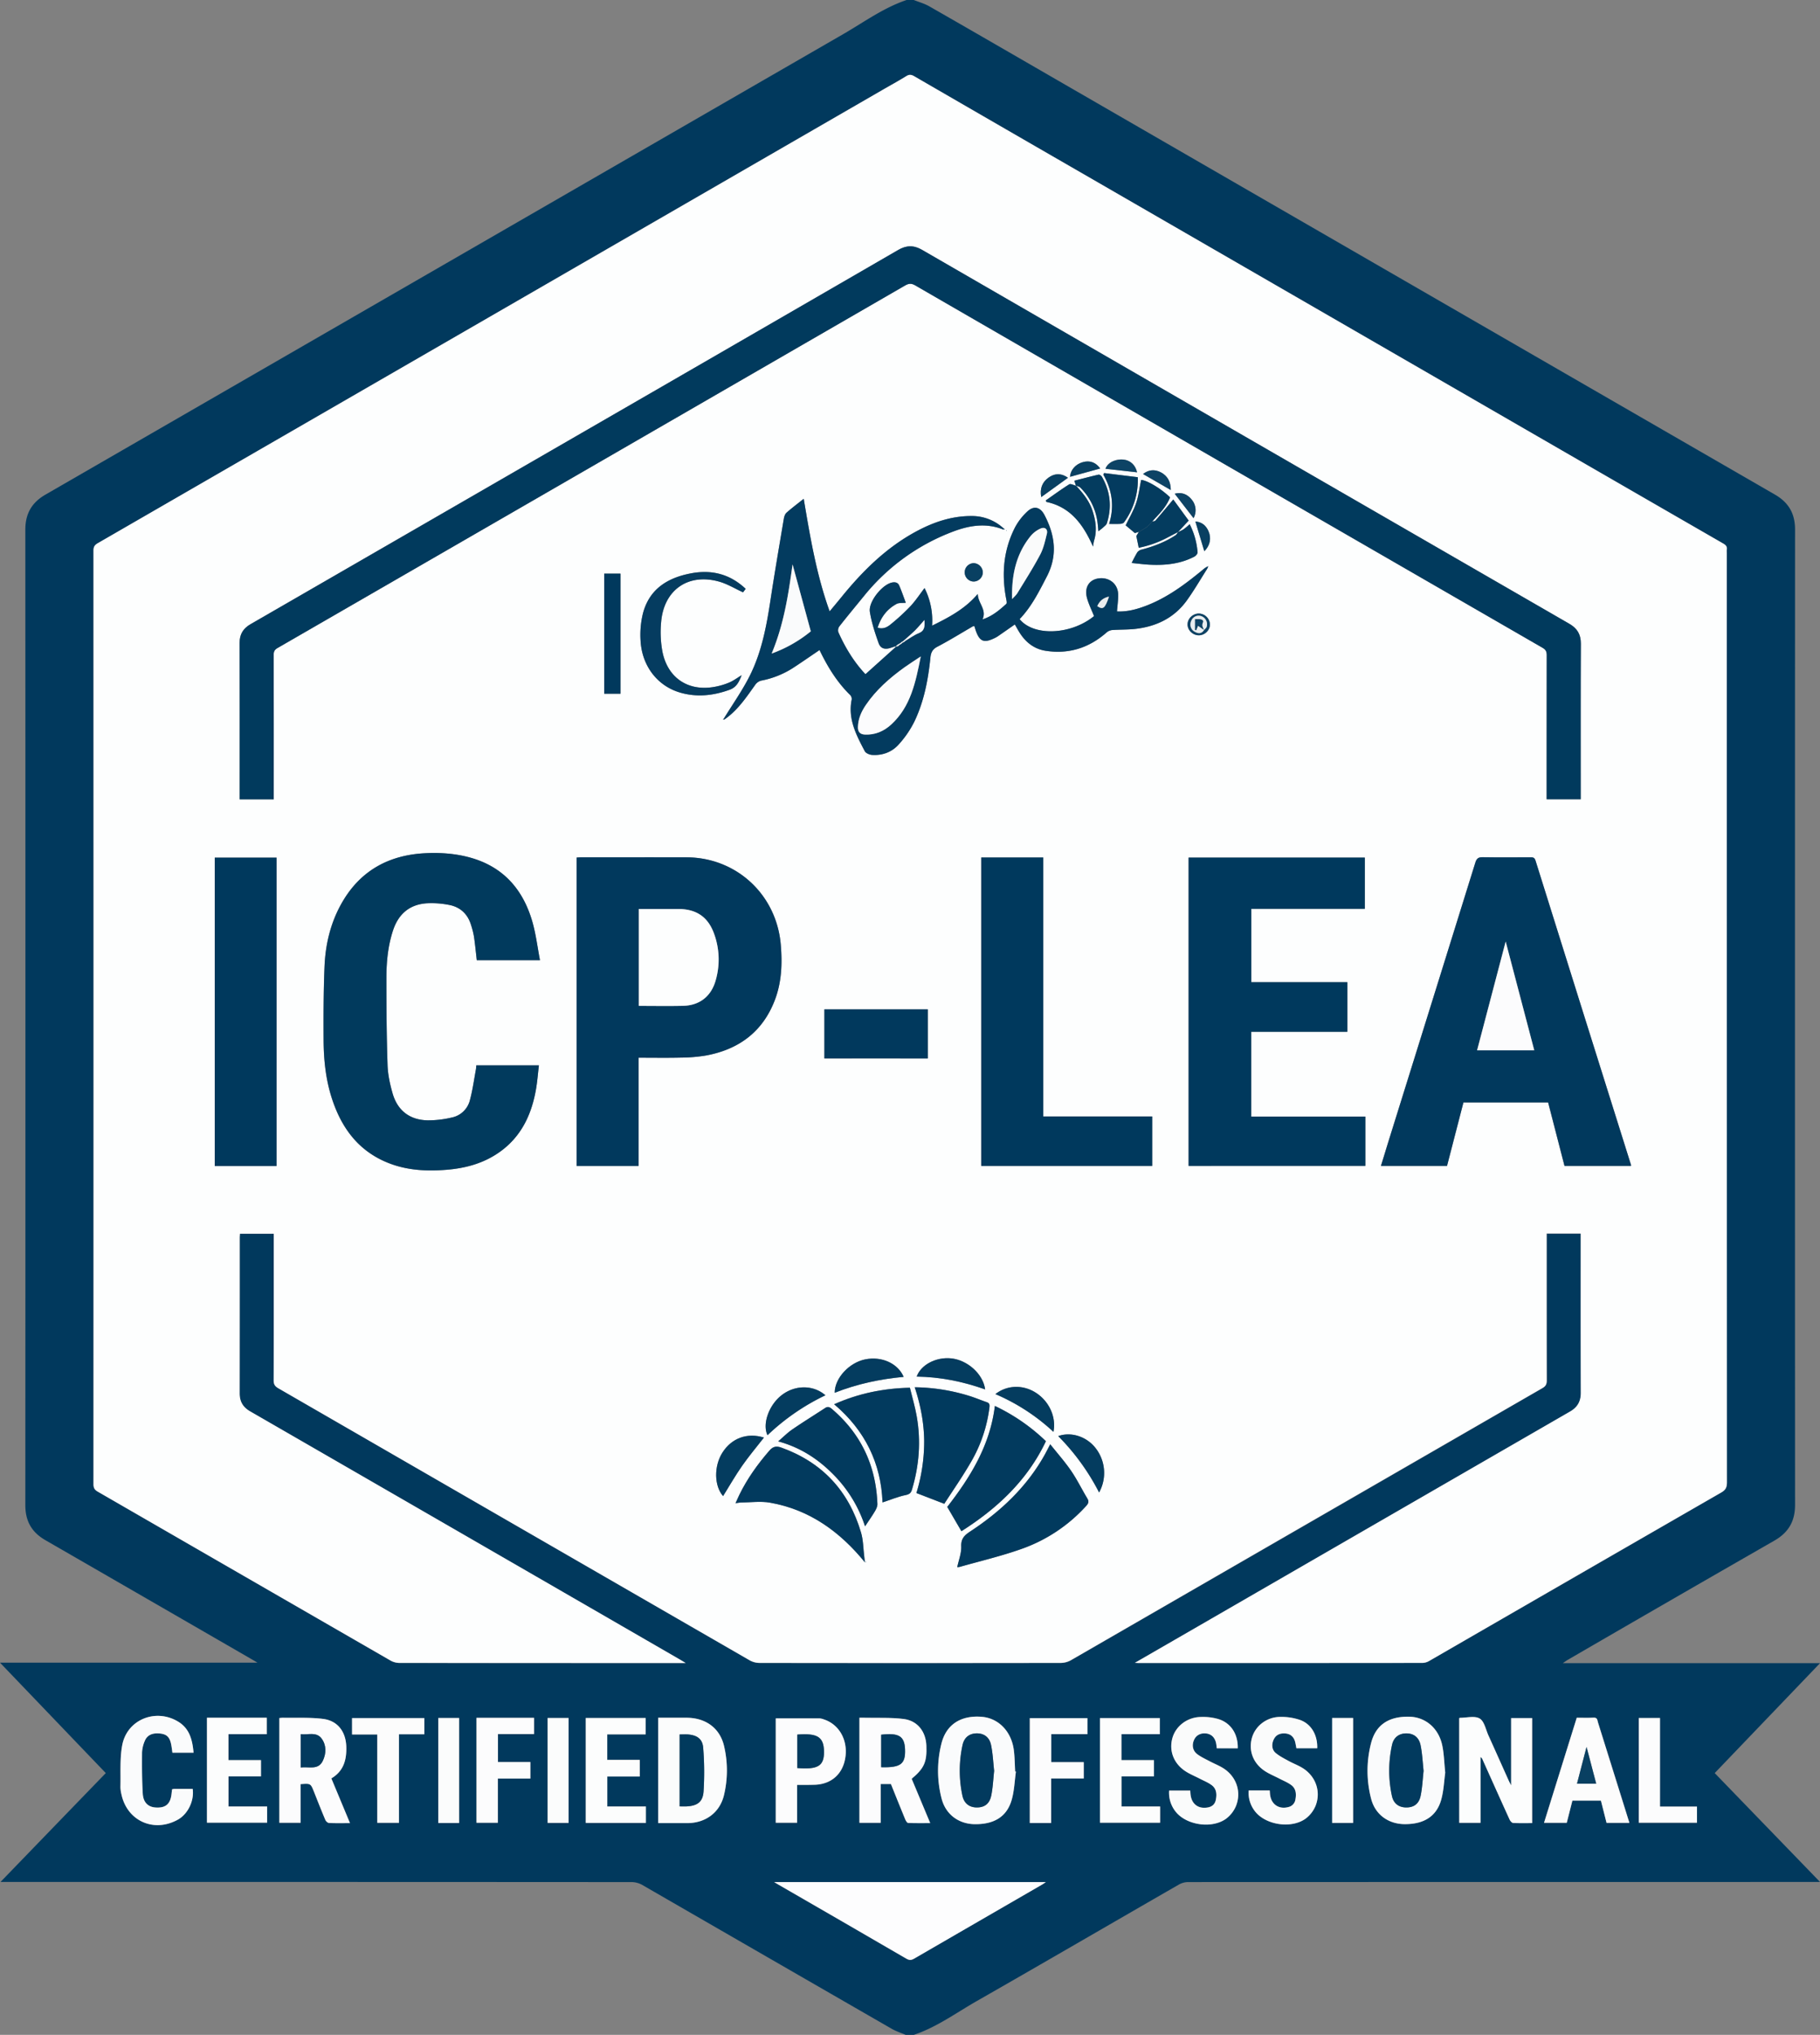 <svg xmlns="http://www.w3.org/2000/svg" viewBox="0 0 1762.83 1970"><rect x="0" y="0" width="1762.83" height="1970" fill="#808080" stroke="none"/><defs><style>.cls-1{fill:#01395d;}.cls-2{fill:#fdfefe;}.cls-3{fill:#fdfdfe;}.cls-4{fill:#fcfdfd;}.cls-5{fill:#fcfcfd;}.cls-6{fill:#fbfcfc;}.cls-7{fill:#fafbfc;}.cls-8{fill:#fcfcfc;}.cls-9{fill:#fafbfb;}.cls-10{fill:#013a5d;}.cls-11{fill:#00395d;}.cls-12{fill:#033b5f;}.cls-13{fill:#013a5e;}.cls-14{fill:#023a5e;}.cls-15{fill:#053c60;}.cls-16{fill:#043c5f;}.cls-17{fill:#094062;}.cls-18{fill:#0d4365;}.cls-19{fill:#e9eef0;}</style></defs><g id="Layer_2" data-name="Layer 2"><g id="Layer_1-2" data-name="Layer 1"><path class="cls-1" d="M878.11,0h7c5,2,10.28,3.45,14.9,6.08,34.22,19.53,68.32,39.29,102.45,59Q1360.78,272,1719.15,478.81c13.3,7.67,19.51,18.39,19.51,33.78q-.18,472.21,0,944.43c0,15.81-6.37,26.66-20,34.49q-100.41,57.56-200.49,115.64c-1.17.67-2.24,1.51-4.44,3h249.12l-102,106.42,102,105.42h-7q-302.46,0-604.91.1a18.54,18.54,0,0,0-8.88,2.29c-65.29,37.55-130.38,75.46-195.79,112.8-20.06,11.46-38.88,25.33-61.1,32.81h-8c-4.49-1.92-9.24-3.41-13.44-5.84q-120.82-69.57-241.59-139.26a21.52,21.52,0,0,0-10.23-2.78q-302.22-.19-604.45-.12H.47c34.49-35.65,68.18-70.49,102-105.42L0,1609.67H249.37c-1.71-1-2.42-1.47-3.14-1.88Q145.16,1549.41,44,1491.1c-13.36-7.67-19.46-18.54-19.46-33.87q.17-472.24,0-944.48c0-15.35,6.15-26.19,19.47-33.87q386.51-223,773-446C837,21.3,855.89,7.47,878.11,0Zm221.12,1609.84c2.21.1,2.86.16,3.51.16q137.49,0,275-.08a13.67,13.67,0,0,0,6.49-1.86q141.54-81.57,283.06-163.19c4.24-2.45,5.41-5.08,5.41-9.77q-.18-450-.11-900a20,20,0,0,1,0-3c.46-2.93-1-4.43-3.43-5.84q-78.24-45-156.41-90.23l-449.27-259.4q-89-51.37-178-102.83c-2.78-1.61-4.75-1.86-7.6-.1-7.63,4.72-15.52,9-23.29,13.51Q474.67,306.63,94.7,526c-3,1.7-4.11,3.51-4.11,7q.14,452,0,904c0,3.39.94,5.34,4,7.09q142,81.8,283.91,163.71a17.71,17.71,0,0,0,8.4,2.2q135.48.16,271,.09h6.26c-3.13-1.88-4.89-3-6.69-4q-207.57-119.86-415.16-239.67c-6.93-4-10.17-9.48-10.15-17.46q.13-75.24.06-150.49c0-1.42.15-2.85.22-4h32.76c0,47.54.06,94.7-.1,141.86,0,3.91,1.26,5.84,4.52,7.72q228.38,131.7,456.71,263.48a19.59,19.59,0,0,0,9.32,2.46q146,.18,292,0a20.56,20.56,0,0,0,9.77-2.66q228.4-131.65,456.73-263.46c3.18-1.84,4.11-3.85,4.1-7.44-.14-45.66-.09-91.33-.09-137v-5.13h33v5.57c0,49.5-.08,99,.09,148.49,0,8.41-3.15,14.08-10.44,18.29q-179.57,103.51-359,207.22ZM749.82,1822.1c2,1.21,2.88,1.71,3.72,2.19q62.18,35.93,124.32,71.93c2.84,1.65,4.77,1.62,7.59,0q62.1-36.09,124.34-71.92c.88-.51,1.7-1.13,3.25-2.18Zm663.56-158.72v101.38H1434V1701a5.61,5.61,0,0,1,2.19,2.81c8.64,19.24,17.25,38.49,26,57.68.63,1.38,2.2,3.24,3.43,3.31,6.09.34,12.22.16,18.42.16V1663.33h-20.35v65.17c-1.22-2.43-1.85-3.56-2.38-4.73-6.53-14.55-13-29.11-19.59-43.63-2.59-5.72-4-13.69-8.48-16.37-4.8-2.86-12.6-.68-19.09-.7C1414,1663.07,1413.81,1663.19,1413.38,1663.38ZM320.94,1721.72c12-7.07,14.89-18.09,14.43-30.86-.52-14.35-8.29-25-22.58-26.74-12.79-1.6-25.88-.85-38.84-1.1a29.36,29.36,0,0,0-3.44.28v101.41h20.6v-37.4c9.7-.75,9.69-.75,12.95,7.38,3.64,9.09,7.21,18.2,11,27.21.55,1.31,2.32,2.9,3.6,3,6.45.3,12.92.14,20.27.14Zm542,5.44c4.62,11.49,9.17,22.89,13.84,34.24.56,1.35,1.81,3.39,2.81,3.43,6.86.3,13.73.16,21.37.16L883,1722.09c12.23-10.27,14.87-16.28,14.24-32.15-.54-13.5-8.52-24-21.95-25.74-12.63-1.59-25.55-.9-38.34-1.2-1.58,0-3.16,0-4.54,0v101.73H853v-37.57ZM637.51,1663v102c9.47,0,18.92,0,28.36,0,17.33-.08,31.11-10,35.29-26.75a102.58,102.58,0,0,0,.24-47.49c-4-17.87-18-27.75-36.52-27.76ZM984,1715.15l-.69-.17c-.39-6.8-.42-13.64-1.25-20.39-2.27-18.31-14.82-31.23-31.15-32.53-20.16-1.62-34.52,7.41-39.09,26.24a107.19,107.19,0,0,0,.34,53.34c4.06,15.18,16.68,24.22,32.09,24.37,19,.17,31.2-7.44,35.79-23.9C982.45,1733.43,982.74,1724.15,984,1715.15Zm415.84,1c-1-9.92-1.17-18.49-2.95-26.7-3.6-16.57-16.35-27.13-31.77-27.47-20-.46-32.76,7.86-37.24,26.09a106.68,106.68,0,0,0,.31,53.82c4.09,15.07,16.81,24,32.3,24.1,18.65.12,30.92-7.49,35.46-23.68C1398.42,1733.49,1398.72,1724.05,1399.83,1716.17Zm95.7,48.54h22c1.86-7.31,3.66-14.38,5.46-21.48h27.67q2.79,11,5.45,21.52h22.12c-1.77-5.7-3.45-11.07-5.13-16.44q-12.63-40.43-25.31-80.83c-.62-2-.43-4.74-4.07-4.56-5.45.29-10.92.08-16.46.08C1516.65,1696.92,1506.18,1730.51,1495.53,1764.71Zm-296.65-72.11c.35-13.67-6.56-24.58-18.86-28.43a53.75,53.75,0,0,0-17.16-2c-13.09.33-24,8.89-27.27,20.4-3.42,12.28,1.21,24.6,12.55,32.06,4.41,2.89,9.4,4.89,14.11,7.34,3.82,2,7.92,3.61,11.34,6.14,4.87,3.6,5.18,9,4,14.51-.85,4-3.49,6.32-7.49,7.09-9.19,1.78-15.79-3-16.92-12.28-.16-1.28-.2-2.57-.3-4H1132.4a29.35,29.35,0,0,0,7.82,22.11c11.18,11.75,34.29,14.63,47.41,5.1a29.7,29.7,0,0,0,9.72-12.74c5.17-13.55.07-27.9-12-35.82-4.28-2.79-9.16-4.65-13.69-7.06-4.09-2.17-8.4-4.12-12.05-6.9-4.5-3.41-5.29-8.88-2.93-14,2-4.33,6.31-6.54,11.57-6,5,.56,8.46,3.83,9.66,9.36.34,1.58.43,3.23.67,5Zm10.57,40.8a29,29,0,0,0,7.72,22.08c11.16,11.77,34.24,14.69,47.4,5.19a29.77,29.77,0,0,0,9.75-12.72c5.2-13.53.14-27.93-12-35.84-4.41-2.88-9.5-4.7-14.14-7.25-4.34-2.39-8.87-4.65-12.63-7.79s-4.11-8.61-1.74-13.3c2.26-4.48,6.16-5.83,10.8-5.57,5.07.3,8.36,3,9.72,7.87.57,2,.86,4.18,1.32,6.47h20.17c.41-12.54-5.57-23.37-16.5-27.36a56.31,56.31,0,0,0-19.45-3c-13.07.12-24.05,8.79-27.3,20.3-3.46,12.29,1.14,24.61,12.47,32.08,4.4,2.9,9.4,4.91,14.1,7.36,3.82,2,7.9,3.62,11.36,6.12,4.75,3.41,5.17,8.69,4.19,14a8.73,8.73,0,0,1-6.6,7.36c-9,2.51-16.52-2.2-17.89-11.45-.22-1.44-.23-2.92-.36-4.56ZM772.07,1728c5.58,0,10.86,0,16.15,0,16.57-.17,28.09-10.11,30.56-26.33,2.59-17-6-32.2-20.91-37a13.2,13.2,0,0,0-3.85-.93c-14.22-.07-28.44,0-42.63,0v101h20.68Zm351.32-64.7h-58v101.3h58.27v-15.68h-37.42v-29.14h31.46V1704h-31.5v-25.07h37.18ZM625.61,1764.8v-15.92H588.2v-29h31.45V1703.8H588.16v-24.71h37.21v-15.86h-58V1764.8ZM200.45,1663v101.6h58.28v-15.67H221.3v-29.14h31.47V1704H221.26v-25.07h37.12V1663H200.45Zm-13,33.82c-1.09-12.34-3.85-23.34-14.82-30-21.75-13.29-49.65-2.11-54.28,22.81-2.43,13.07-1.34,26.8-1.71,40.24a30.82,30.82,0,0,0,.89,6.92c5.33,26,31.35,37.82,54.73,24.86,9.7-5.38,16-18.23,14.36-29.76-5.93,0-11.9,0-17.87,0a13.21,13.21,0,0,0-2.1.41c-.18,1.57-.36,3-.52,4.48-1.11,9.88-5.82,13.82-15.66,13.08-7-.53-11.68-4.8-12.2-13.35-.8-13.26-.8-26.59-.7-39.88a31.5,31.5,0,0,1,2.6-11.08c2.28-5.71,7.16-7.93,14.39-7.32,6.47.55,9.47,3.06,11,9.59.69,3,1,6.09,1.42,9Zm830.62,68.07v-43.14h31.6V1706h-31.45v-27.09h35v-15.51h-55.8v101.54ZM461.53,1663.1v101.56h20.68v-42.8H513.7v-16H482.32v-27.1h34.94V1663.1ZM411,1679v-15.68H341v15.89h24.51v85.48h21V1679Zm1176.35-15.73v101.42h56.34V1749h-35.82v-85.78ZM1310.6,1764.79V1663.21h-20.31v101.58Zm-865.93.09V1663.21H424.51v101.67Zm85.76-101.66v101.56h20.3V1663.22Z"/><path class="cls-2" d="M1099.23,1609.84l62.47-36.06q179.49-103.63,359-207.22c7.29-4.21,10.47-9.88,10.44-18.29-.17-49.49-.09-99-.09-148.49v-5.57h-33v5.13c0,45.66,0,91.33.09,137,0,3.59-.92,5.6-4.1,7.44q-228.39,131.68-456.73,263.46a20.56,20.56,0,0,1-9.77,2.66q-146,.21-292,0a19.59,19.59,0,0,1-9.32-2.46Q497.89,1475.79,269.57,1344c-3.26-1.88-4.54-3.81-4.52-7.72.16-47.16.1-94.32.1-141.86H232.39c-.07,1.14-.22,2.57-.22,4q0,75.24-.06,150.49c0,8,3.22,13.46,10.15,17.46Q449.89,1486.08,657.42,1606c1.8,1,3.56,2.13,6.69,4h-6.26q-135.48,0-271-.09a17.71,17.71,0,0,1-8.4-2.2q-142-81.8-283.91-163.71c-3-1.75-4-3.7-4-7.09q.12-452,0-904c0-3.49,1.16-5.3,4.11-7q380-219.29,759.92-438.7c7.77-4.49,15.66-8.79,23.29-13.51,2.85-1.76,4.82-1.51,7.6.1q88.92,51.52,178,102.83l449.27,259.4q78.19,45.14,156.41,90.23c2.44,1.41,3.89,2.91,3.43,5.84a20,20,0,0,0,0,3q0,450,.11,900c0,4.69-1.17,7.32-5.41,9.77q-141.61,81.47-283.06,163.19a13.67,13.67,0,0,1-6.49,1.86q-137.49.13-275,.08C1102.09,1610,1101.44,1609.94,1099.23,1609.84ZM1042.15,470.21c-2.21-.5-5.16-2.16-6.52-1.31-7.79,4.88-15.21,10.35-22.76,15.62.24.47.47.94.7,1.41,23.91,5.09,35.93,22.63,45.16,43.27a40.55,40.55,0,0,1,.93-5.71c3-9.61,1.7-19-1.24-28.32-3.1-9.9-9.33-17.7-16.32-25.06,1.43.6,3.21.85,4.22,1.87a57.75,57.75,0,0,1,16.83,34.77c.29,2.39.48,4.79.75,7.62,1.92-1.54,3.41-2.59,4.73-3.82s2.95-2.35,3.44-3.85c5-15.72,3.45-30.84-4.82-45.15-.58-1-2.35-2.25-3.26-2-8,1.83-16,4-23.39,5.87ZM1116,505c1-1.22,2-2.48,3.14-3.63,5.77-5.93,11.09-12.16,14.11-19.87-8.92-8.71-22.27-16.49-28-16.87-1.61,7.71-2.49,15.54-5,22.82s-6.63,14.24-10,21.15l8.94,7.49,3.85-1.19c-.83,1.38-1.67,2.75-2.44,4,.73,3.58,1.49,7.29,2.32,11.38a101.31,101.31,0,0,0,28.25-10.1l9.87-5.18c-.79,1.05-1.36,2.41-2.39,3.09-10.07,6.66-21.2,10.85-32.82,13.92a7.63,7.63,0,0,0-4.28,2.63,116.87,116.87,0,0,0-5.45,10.36c5.85.56,11.72,1.36,17.62,1.65,14.94.73,29.55-.74,43.07-7.81,1.42-.74,3.21-2.81,3.11-4.14a72,72,0,0,0-7.64-27.23,77.37,77.37,0,0,1-6,5,36.47,36.47,0,0,1-5.33,2.59L1151.34,504l-14.93-20.49c-6.18,7.35-11.65,13.95-17.27,20.42C1118.53,504.69,1117.08,504.67,1116,505ZM837.79,1512.54l1-.26-.24-.38-.81.83c-.21-2-.39-4-.64-6-1-7.7-.93-15.7-3.09-23-11.88-40.31-37.48-68-77.27-82.31-4.9-1.76-8.08-1-11.56,3-11.37,13.13-21.41,27.11-29.05,42.76-1.2,2.46-2.28,5-3.71,8.1,2.29-.3,3.72-.65,5.17-.67,9.41-.07,19.07-1.47,28.2.13C784.17,1461.49,813.63,1483,837.79,1512.54ZM971.6,512.62h1.71l-1-.81a45.17,45.17,0,0,0-31.13-12.22c-19.43-.11-37.17,6-54,15.05-28.76,15.56-51.52,38-71.93,63.14-3.74,4.6-7.56,9.14-11.68,14.12-12.85-35.68-18.91-72.19-25.12-109-5.91,4.72-11.47,8.89-16.66,13.48-1.44,1.28-2.24,3.71-2.58,5.74-4.45,26.4-9,52.79-13,79.25-3.88,25.42-8.67,50.65-20.42,73.69-7.21,14.14-16.47,27.24-24.81,40.8-.23.3-.47.59-.71.88l1.36-.18c12.82-8.76,21.22-21.42,30-33.76a10.22,10.22,0,0,1,5.64-3.86A87.14,87.14,0,0,0,767.59,647c8.84-5.73,17.48-11.76,26.2-17.66,7.62,15.87,16.81,31,29.76,43.64a5.51,5.51,0,0,1,1.38,4.3c-3.84,18.73,4.47,34.41,12.69,50,1,1.94,4.52,3.42,7,3.59,10.19.72,19.39-2.77,26-10.29a97.64,97.64,0,0,0,15.07-22.08c9.25-19.4,13.27-40.36,15.43-61.63.51-5,1.87-8.19,6.75-10.73,11.76-6.14,23-13.17,34.55-19.82a3.66,3.66,0,0,1,1.31-.16c.54,1.72,1,3.33,1.55,4.88,3.61,10,7.79,11.62,17.49,7a24.52,24.52,0,0,0,3.5-1.89c5.55-3.81,11.06-7.69,16.65-11.58,1.41,2.45,2.76,4.93,4.24,7.33,6,9.7,14.22,16.41,25.61,18.17,22.21,3.43,41.75-2.65,58.66-17.44a10.31,10.31,0,0,1,5.41-2.61c7.46-.58,15-.31,22.42-1.11,20.6-2.24,38.12-10.64,50.41-27.8,7-9.72,13-20.1,19.41-30.21a18.8,18.8,0,0,0,1.18-2.71,18.63,18.63,0,0,0-5.21,3.36c-16.73,13.81-34,26.78-54.47,34.71-9.32,3.62-18.88,6.2-28.72,5.7.42-5.81,1.3-11.29,1.12-16.73-.35-10.23-9-16.82-19.3-15.18-9.12,1.45-13.66,9.1-10.76,19.29,1.66,5.85,4.42,11.38,6.72,17.13-22.22,18.2-58.35,19.87-72.1,2.95,11.54-12,18.81-26.68,26.4-41.32,10.67-20.56,7.85-40.1-2.36-59.55-4.05-7.71-10.3-9.25-16.64-3.26a58.15,58.15,0,0,0-11.77,15.27c-11.21,21.84-13.18,45-8.64,69,.33,1.71,1,4.38.13,5.14-6.65,6-13.53,11.91-23,15,4.29-9.68-4.39-15.51-4.61-24.65-12.45,14.6-27.82,22.61-44.24,30.71a69.61,69.61,0,0,0-7.31-36.39c-4.6,6-8.71,12.28-13.78,17.68a203.77,203.77,0,0,1-19.38,17.76c-3.21,2.63-7.29,4.56-12.25,2.9,3.19-10.2,9.14-18,18.27-22.94,2.32-1.27,5.6-.79,9-1.17-1.87-5-3.9-10.89-6.34-16.62-1.42-3.33-4.57-3.64-7.71-2.79-9.45,2.57-22.28,18.72-20.75,28.21,1.64,10.23,4.93,20.29,8.42,30.11,2,5.59,6.24,6.61,11.94,4.68,1.55-.52,3.11-1,4.67-1.53.07.21.13.42.19.63l-29.48,26.48C827.12,640.87,818.7,627,812,612a6.52,6.52,0,0,1,.93-5.53c7.82-10,15.9-19.68,23.9-29.48a202.49,202.49,0,0,1,86.68-62.52C939.19,508.58,955.3,506.09,971.6,512.62ZM265.15,773.87v-5.93q0-67-.08-134c0-3.25.95-5,3.77-6.61Q572.8,452,876.62,276.41c3.58-2.07,6.13-2.28,9.82-.14q303.81,175.61,607.78,350.94c3,1.72,3.94,3.62,3.93,7q-.17,67.24-.08,134.48v5.09h33V768.2c0-48.33-.12-96.66.12-145,0-9.08-3.5-14.87-11.25-19.34Q1206.47,423,893.18,241.94c-8.17-4.72-15.19-4.59-23.28.11Q756,308.14,641.9,373.86,442.33,489.09,242.71,604.24c-7.22,4.17-10.66,9.78-10.63,18.22.15,48.83.07,97.66.07,146.49v4.92Zm1152.31,293.42h82c5.33,20.64,10.6,41,15.86,61.43h64.33c.07-.44.17-.63.12-.77q-46.3-147.37-92.53-294.78c-1-3.11-2.59-3.21-5.07-3.2-15.33.06-30.66.18-46-.07-4.13-.07-5.92,1.05-7.21,5.2q-41.73,134.46-83.8,268.81c-2.56,8.21-5,16.44-7.63,24.83h64C1406.91,1108.14,1412.18,1087.75,1417.46,1067.29ZM618.52,1024c14.16,0,27.64.24,41.1-.09a154.33,154.33,0,0,0,24.33-2.07c31.77-5.89,54.88-23,66.59-53.73,6.59-17.29,7.25-35.33,5.69-53.65C752.1,866.21,713.42,830.18,665,830c-34.16-.11-68.32,0-102.49,0-1.42,0-2.85.16-4,.23v298.52h60Zm532.74,104.71h171.18V1081H1211.85V998.91H1305v-48h-93.09V879.84h110V830.27H1151.26ZM523,929.61c-2.4-12.47-3.88-24.71-7.19-36.44-8.92-31.62-28-53.94-60.65-62.93-14.1-3.88-28.55-4.89-43.07-4.19-36.13,1.73-64.06,17.4-81.8,49.47-10.34,18.69-15.16,39.13-16,60.27-1,23.78-1,47.62-.89,71.43.11,18.85,2.05,37.58,7.84,55.66,9.09,28.38,25.23,50.85,53.69,62.57,18.78,7.74,38.49,8.69,58.42,7,17.64-1.52,34.38-6.08,49.21-16.19,21.64-14.74,32.05-36.29,36.47-61.25,1.38-7.75,2-15.64,2.9-23.6H461.36c-.14,1.5-.17,2.82-.4,4.09-1.86,9.93-3.19,20-5.83,29.74a22.74,22.74,0,0,1-17.63,16.72,99.31,99.31,0,0,1-23.12,2.71c-17.22-.29-29.12-9.24-34-25.72-2.65-9-4.73-18.52-5-27.88-.94-28.12-1.15-56.28-1.11-84.43,0-15.48,1.5-30.91,6.4-45.8,5.23-15.88,15.95-25.18,32.71-26.3A88,88,0,0,1,434.66,876c11,2,18.41,8.79,21.67,19.68a78.25,78.25,0,0,1,2.79,11.09c1.1,7.51,1.82,15.09,2.71,22.81Zm427.38-99.44v298.57H1116v-47.85H1010.51V830.17ZM267.85,1128.84V830.32H208v298.52Zm749.39,269.4c-2.26,4.29-3.8,7.38-5.49,10.38-17.42,31.08-42.58,54.71-72,74-5.59,3.67-9,6.92-8.72,14.46.25,6.61-2.46,13.33-3.88,20.1a13.44,13.44,0,0,0,2.57-.3c19.79-5.63,39.9-10.33,59.25-17.19a153,153,0,0,0,63-41.7c2.16-2.38,3-4.23,1.2-7.31-5.32-8.81-9.83-18.14-15.62-26.61C1031.53,1415.27,1024.36,1407.19,1017.24,1398.24Zm-102.62,57.63c8.32-12.93,17.76-26.41,25.94-40.61a138.36,138.36,0,0,0,17.83-53c.32-2.68-.28-4-2.78-4.82-5.49-1.88-10.86-4.16-16.39-5.9a185.62,185.62,0,0,0-53.22-8.48c5.61,17.06,8.91,34.09,9.15,51.68a170.41,170.41,0,0,1-7.53,50.72Zm-59.82-1.34c7.79-2.58,15-5.61,22.51-7.19,3.82-.8,5.09-2.19,6.09-5.53,6.91-23.18,8.73-46.72,4.54-70.55-1.64-9.38-4.38-18.56-6.62-27.81-26.08.63-50,5.63-73.38,16C837.91,1384.8,853.4,1416.77,854.8,1454.53Zm62.71,4.36,13.71,23.51c34.26-21.75,63.72-48.89,81.83-87.14a185.52,185.52,0,0,0-49.43-34.12C958.94,1399.6,939.63,1430.38,917.51,1458.89Zm-119-481.71v47.54H898.64V977.18Zm-44.74,418.25c21,5.72,37.88,16.57,52.46,31.12a126.93,126.93,0,0,1,31.66,51.16c3.34-5.07,6.65-9.74,9.57-14.65,1.25-2.11,2.48-4.73,2.39-7.06-1.38-37-15.79-67.86-44.15-92-2.25-1.91-4-2.47-6.52-.82-10.56,6.91-21.3,13.54-31.71,20.68C762.72,1387.09,758.62,1391.26,753.75,1395.43ZM718.34,653.69c-4.22,2.56-7.7,5.17-11.57,6.89a65.3,65.3,0,0,1-12.79,4c-26.24,5.62-47.12-7.46-52.34-33.71a103.66,103.66,0,0,1-1.24-28.75c2.68-31.28,26.51-47.63,56.61-38.93,7.79,2.26,15,6.68,22.74,10.26l2.51-3.41c-15.24-14.34-32.87-18.73-52.81-15-22.7,4.25-40.35,15.06-46.63,38.64a86.93,86.93,0,0,0-2.37,26.15c1.18,24.55,16.13,44.18,38.3,50.65,16.16,4.73,32.16,3,48-2.73C713.53,665.28,715.85,660,718.34,653.69ZM601,671.61V555.34H585.25V671.61Zm99.35,776.8c6.07-9.74,11.82-19.82,18.44-29.29s14-18.24,21.13-27.37c-16.22-5-31.23.48-40.21,14.56C691.34,1419.47,691.73,1438.62,700.38,1448.41ZM875.27,1333c-5.64-13.12-21.21-20.12-37.07-17-15.67,3.11-29.76,18.27-29.7,32.35C830,1339.9,852.3,1335.12,875.27,1333Zm-75.78,17.8c-11.64-10.12-29.18-10.16-42.12-.33-12.48,9.47-19.2,27.94-14,39A215.56,215.56,0,0,1,799.49,1350.81ZM1069.43,458l-.77,1.48c8.7,15.16,10.82,31.09,5.59,47.72,4,0,7.43.13,10.87-.07,1.25-.07,3-.56,3.62-1.46A69.28,69.28,0,0,0,1102,462Zm-115.25,887.1c-1.95-15-17.15-28.5-33.07-30.06-14.63-1.42-29.25,6.3-33.21,17.68C910.56,1333.05,932.44,1337.41,954.18,1345.13Zm70.77,45.21a219.43,219.43,0,0,1,39.59,54.58,39.08,39.08,0,0,0-4.11-43.85C1051.68,1390.53,1037.12,1386,1025,1390.34Zm-4.6-4.13c2.93-14.54-4.39-30-17.61-38.21-12.31-7.6-27.55-7-38.59,1.68A195,195,0,0,1,1020.35,1386.21Zm-11.8-905,25.86-18.68c-6.33-4.51-12.65-4.47-18.62-.27C1009.43,466.76,1007,473.11,1008.55,481.24Zm62.2-27.39,30.6,3.43c-1.66-7.13-6.38-11.52-13.07-12.29S1073.17,447.1,1070.75,453.85ZM942.88,563a9,9,0,0,0,9.07-8.69,9.19,9.19,0,0,0-8.74-9.1,8.9,8.9,0,0,0-.33,17.79Zm122.73-109.46c-4.18-5.9-10.1-8.07-17-6.05s-11.73,7.58-12.2,14.11Zm41.53,5.38L1134,474.4c0-7.61-2.9-13.65-9.72-17.17C1118.35,454.19,1112.47,454.72,1107.14,458.93Zm50.7,46c2.94,9.74,5.81,19.26,8.67,28.76,5.5-5.5,7-12.56,4-19.51C1168,508.62,1163.88,505.27,1157.84,504.9Zm-1.79-3.25a16,16,0,0,0-1.89-18.07c-4.38-5.41-10-7.24-16.34-5.57Zm5,92.34c-5.69.06-10.65,4.84-10.76,10.35-.11,5.68,5,10.68,10.92,10.68s11-5.09,10.72-10.83A10.89,10.89,0,0,0,1161,594ZM974.81,513.37l-.32-.15v.6c.11-.05.24-.07.31-.15S974.8,513.47,974.81,513.37Z"/><path class="cls-3" d="M749.82,1822.1H1013c-1.55,1.05-2.37,1.67-3.25,2.18q-62.19,35.92-124.34,71.92c-2.82,1.64-4.75,1.67-7.59,0q-62.08-36.09-124.32-71.93C752.7,1823.81,751.87,1823.31,749.82,1822.1Z"/><path class="cls-4" d="M1413.38,1663.38c.43-.19.57-.31.72-.31,6.49,0,14.29-2.16,19.09.7,4.49,2.68,5.89,10.65,8.48,16.37,6.58,14.52,13.06,29.08,19.59,43.63.53,1.17,1.16,2.3,2.38,4.73v-65.17H1484V1765c-6.2,0-12.33.18-18.42-.16-1.23-.07-2.8-1.93-3.43-3.31-8.74-19.19-17.35-38.44-26-57.68A5.61,5.61,0,0,0,1434,1701v63.72h-20.58Z"/><path class="cls-5" d="M320.94,1721.72,339,1765c-7.35,0-13.82.16-20.27-.14-1.28-.06-3.05-1.65-3.6-3-3.83-9-7.4-18.12-11-27.21-3.26-8.13-3.25-8.13-12.95-7.38v37.4h-20.6V1663.3A29.36,29.36,0,0,1,274,1663c13,.25,26.05-.5,38.84,1.1,14.29,1.78,22.06,12.39,22.58,26.74C335.83,1703.63,332.91,1714.65,320.94,1721.72Zm-29.64-10.57c7.88-1,16.9,2.83,21.36-6.44,3.38-7,3.61-15-1.05-21.42-5.15-7.13-13.29-3.43-20.31-4.4Z"/><path class="cls-5" d="M862.94,1727.16H853v37.57H832.45V1663c1.38,0,3,0,4.54,0,12.79.3,25.71-.39,38.34,1.2,13.43,1.7,21.41,12.24,21.95,25.74.63,15.87-2,21.88-14.24,32.15L901,1765c-7.64,0-14.51.14-21.37-.16-1,0-2.25-2.08-2.81-3.43C872.11,1750.05,867.56,1738.65,862.94,1727.16Zm-9.44-47.74v31.48c19,.54,23.69-3.08,23.1-17.47C876.09,1680.81,870.46,1677.39,853.5,1679.42Z"/><path class="cls-6" d="M637.51,1663h27.37c18.49,0,32.49,9.89,36.52,27.76a102.58,102.58,0,0,1-.24,47.49c-4.18,16.79-18,26.67-35.29,26.75-9.44,0-18.89,0-28.36,0Zm20.78,16.17v69.68c2.46,0,4.61.1,6.75,0,10.3-.55,15.7-4.19,16.42-14.44a292.37,292.37,0,0,0-.36-42.27c-.66-8.6-5.87-12.15-14.57-12.91C663.91,1679,661.25,1679.17,658.29,1679.17Z"/><path class="cls-7" d="M984,1715.15c-1.25,9-1.54,18.28-4,27-4.59,16.46-16.8,24.07-35.79,23.9-15.41-.15-28-9.19-32.09-24.37a107.19,107.19,0,0,1-.34-53.34c4.57-18.83,18.93-27.86,39.09-26.24,16.33,1.3,28.88,14.22,31.15,32.53.83,6.75.86,13.59,1.25,20.39Zm-21.08-.74c-.92-8.21-1.28-16.72-3-25-1.58-7.67-6.88-11.31-13.8-11.28s-12.17,3.65-13.82,11.32a115.83,115.83,0,0,0-.11,49c1.68,7.86,7,11.45,14.28,11.37s12-3.5,13.61-11.42C961.7,1730.67,962,1722.66,962.91,1714.41Z"/><path class="cls-7" d="M1399.83,1716.17c-1.11,7.88-1.41,17.32-3.89,26.16-4.54,16.19-16.81,23.8-35.46,23.68-15.49-.11-28.21-9-32.3-24.1a106.68,106.68,0,0,1-.31-53.82c4.48-18.23,17.27-26.55,37.24-26.09,15.42.34,28.17,10.9,31.77,27.47C1398.66,1697.68,1398.79,1706.25,1399.83,1716.17Zm-21-1.81c-.92-8.29-1.26-16.63-2.91-24.71-1.58-7.74-6.78-11.43-13.65-11.48s-12.32,3.53-14,11.12a115.54,115.54,0,0,0-.09,49.46c1.62,7.53,7,11.09,14,11.08s12.15-3.41,13.77-11.22S1378,1722.53,1378.87,1714.36Z"/><path class="cls-8" d="M1495.53,1764.71c10.65-34.2,21.12-67.79,31.69-101.71,5.54,0,11,.21,16.46-.08,3.64-.18,3.45,2.6,4.07,4.56q12.74,40.39,25.31,80.83c1.68,5.37,3.36,10.74,5.13,16.44h-22.12q-2.65-10.47-5.45-21.52H1523c-1.8,7.1-3.6,14.17-5.46,21.48Zm41.18-73.46c-3.3,12.69-6.23,24-9.24,35.57h18.58C1543,1715.26,1540,1703.93,1536.71,1691.25Z"/><path class="cls-9" d="M1198.88,1692.6h-20.33c-.24-1.82-.33-3.47-.67-5-1.2-5.53-4.62-8.8-9.66-9.36-5.26-.58-9.57,1.63-11.57,6-2.36,5.08-1.57,10.55,2.93,14,3.65,2.78,8,4.73,12.05,6.9,4.53,2.41,9.41,4.27,13.69,7.06,12.1,7.92,17.2,22.27,12,35.82a29.7,29.7,0,0,1-9.72,12.74c-13.12,9.53-36.23,6.65-47.41-5.1a29.35,29.35,0,0,1-7.82-22.11h20.49c.1,1.41.14,2.7.3,4,1.13,9.27,7.73,14.06,16.92,12.28,4-.77,6.64-3.11,7.49-7.09,1.17-5.48.86-10.91-4-14.51-3.42-2.53-7.52-4.16-11.34-6.14-4.71-2.45-9.7-4.45-14.11-7.34-11.34-7.46-16-19.78-12.55-32.06,3.22-11.51,14.18-20.07,27.27-20.4a53.75,53.75,0,0,1,17.16,2C1192.32,1668,1199.23,1678.93,1198.88,1692.6Z"/><path class="cls-9" d="M1209.45,1733.4h20.43c.13,1.64.14,3.12.36,4.56,1.37,9.25,8.85,14,17.89,11.45a8.73,8.73,0,0,0,6.6-7.36c1-5.32.56-10.6-4.19-14-3.46-2.5-7.54-4.14-11.36-6.12-4.7-2.45-9.7-4.46-14.1-7.36-11.33-7.47-15.93-19.79-12.47-32.08,3.25-11.51,14.23-20.18,27.3-20.3a56.31,56.31,0,0,1,19.45,3c10.93,4,16.91,14.82,16.5,27.36h-20.17c-.46-2.29-.75-4.42-1.32-6.47-1.36-4.88-4.65-7.57-9.72-7.87-4.64-.26-8.54,1.09-10.8,5.57-2.37,4.69-2.14,10.06,1.74,13.3s8.29,5.4,12.63,7.79c4.64,2.55,9.73,4.37,14.14,7.25,12.1,7.91,17.16,22.31,12,35.84a29.77,29.77,0,0,1-9.75,12.72c-13.16,9.5-36.24,6.58-47.4-5.19A29,29,0,0,1,1209.45,1733.4Z"/><path class="cls-5" d="M772.07,1728v36.61H751.39v-101c14.19,0,28.41,0,42.63,0a13.2,13.2,0,0,1,3.85.93c14.93,4.84,23.5,20,20.91,37-2.47,16.22-14,26.16-30.56,26.33C782.93,1728.05,777.65,1728,772.07,1728Zm.2-48.7v32.4c19.88,1.6,25.9-2,25.85-15.48C798.07,1681.73,792.05,1677.74,772.27,1679.3Z"/><path class="cls-4" d="M1123.39,1663.3v15.63h-37.18V1704h31.5v15.78h-31.46v29.14h37.42v15.68H1065.4V1663.3Z"/><path class="cls-4" d="M625.61,1764.8H567.35V1663.23h58v15.86H588.16v24.71h31.49v16.12H588.2v29h37.41Z"/><path class="cls-4" d="M200.45,1663h57.93v15.94H221.26V1704h31.51v15.78H221.3v29.14h37.43v15.67H200.45Z"/><path class="cls-7" d="M187.48,1696.82H167c-.45-3-.73-6-1.42-9-1.52-6.53-4.52-9-11-9.59-7.23-.61-12.11,1.61-14.39,7.32a31.5,31.5,0,0,0-2.6,11.08c-.1,13.29-.1,26.62.7,39.88.52,8.55,5.18,12.82,12.2,13.35,9.84.74,14.55-3.2,15.66-13.08.16-1.46.34-2.91.52-4.48a13.21,13.21,0,0,1,2.1-.41c6,0,11.94,0,17.87,0,1.62,11.53-4.66,24.38-14.36,29.76-23.38,13-49.4,1.16-54.73-24.86a30.82,30.82,0,0,1-.89-6.92c.37-13.44-.72-27.17,1.71-40.24,4.63-24.92,32.53-36.1,54.28-22.81C183.63,1673.48,186.39,1684.48,187.48,1696.82Z"/><path class="cls-5" d="M1018.1,1764.89H997.47V1663.35h55.8v15.51h-35V1706h31.45v15.8h-31.6Z"/><path class="cls-5" d="M461.53,1663.1h55.73v15.68H482.32v27.1H513.7v16H482.21v42.8H461.53Z"/><path class="cls-8" d="M411,1679H386.42v85.69h-21v-85.48H341v-15.89h70Z"/><path class="cls-5" d="M1587.34,1663.22h20.52V1749h35.82v15.64h-56.34Z"/><path class="cls-6" d="M1310.6,1764.79h-20.31V1663.21h20.31Z"/><path class="cls-6" d="M444.67,1764.88H424.51V1663.21h20.16Z"/><path class="cls-6" d="M530.43,1663.22h20.3v101.56h-20.3Z"/><path class="cls-10" d="M265.15,773.87h-33V769c0-48.83.08-97.66-.07-146.49,0-8.44,3.41-14.05,10.63-18.22Q442.36,489.13,641.9,373.86q114-65.85,228-131.81c8.09-4.7,15.11-4.83,23.28-.11q313.27,181.13,626.76,361.93c7.75,4.47,11.29,10.26,11.25,19.34-.24,48.33-.12,96.66-.12,145v5.58h-33v-5.09q0-67.25.08-134.48c0-3.38-1-5.28-3.93-7q-304-175.35-607.78-350.94c-3.69-2.14-6.24-1.93-9.82.14Q572.81,452,268.84,627.35c-2.82,1.63-3.78,3.36-3.77,6.61q.18,67,.08,134Z"/><path class="cls-1" d="M1417.46,1067.29c-5.28,20.46-10.55,40.85-15.87,61.45h-64c2.58-8.39,5.07-16.62,7.63-24.83q42-134.38,83.8-268.81c1.29-4.15,3.08-5.27,7.21-5.2,15.33.25,30.66.13,46,.07,2.48,0,4.1.09,5.07,3.2q46.14,147.44,92.53,294.78c0,.14,0,.33-.12.77h-64.33c-5.26-20.4-10.53-40.79-15.86-61.43Zm68.6-50.46c-9.14-34.77-18.22-69.3-27.68-105.31-9.44,35.91-18.53,70.48-27.68,105.31Z"/><path class="cls-1" d="M618.52,1024v104.76h-60V830.24c1.17-.07,2.6-.23,4-.23,34.17,0,68.33-.1,102.49,0,48.41.16,87.09,36.19,91.22,84.44,1.56,18.32.9,36.36-5.69,53.65-11.71,30.72-34.82,47.84-66.59,53.73a154.33,154.33,0,0,1-24.33,2.07C646.16,1024.24,632.68,1024,618.52,1024Zm.25-50.16c14.7,0,28.85.27,43-.08,15.71-.38,26.84-9,31.27-24a72.63,72.63,0,0,0-1.15-45.16C686,887.75,674.61,880.05,656.68,880c-7.66,0-15.32,0-23,0H618.77Z"/><path class="cls-11" d="M1151.26,1128.71V830.27h170.68v49.57h-110v71.07H1305v48h-93.13V1081h110.59v47.67Z"/><path class="cls-10" d="M523,929.61h-61.2c-.89-7.72-1.61-15.3-2.71-22.81a78.25,78.25,0,0,0-2.79-11.09C453.07,884.82,445.71,878,434.66,876a88,88,0,0,0-21.29-1.51c-16.76,1.12-27.48,10.42-32.71,26.3-4.9,14.89-6.37,30.32-6.4,45.8,0,28.15.17,56.31,1.11,84.43.31,9.36,2.39,18.86,5,27.88,4.85,16.48,16.75,25.43,34,25.72a99.31,99.31,0,0,0,23.12-2.71,22.74,22.74,0,0,0,17.63-16.72c2.64-9.73,4-19.81,5.83-29.74.23-1.27.26-2.59.4-4.09H522c-1,8-1.52,15.85-2.9,23.6-4.42,25-14.83,46.51-36.47,61.25-14.83,10.11-31.57,14.67-49.21,16.19-19.93,1.71-39.64.76-58.42-7-28.46-11.72-44.6-34.19-53.69-62.57-5.79-18.08-7.73-36.81-7.84-55.66-.15-23.81-.07-47.65.89-71.43.85-21.14,5.67-41.58,16-60.27,17.74-32.07,45.67-47.74,81.8-49.47,14.52-.7,29,.31,43.07,4.19,32.63,9,51.73,31.31,60.65,62.93C519.15,904.9,520.63,917.14,523,929.61Z"/><path class="cls-12" d="M701,695.85c8.34-13.56,17.6-26.66,24.81-40.8,11.75-23,16.54-48.27,20.42-73.69,4-26.46,8.58-52.85,13-79.25.34-2,1.14-4.46,2.58-5.74,5.19-4.59,10.75-8.76,16.66-13.48,6.21,36.82,12.27,73.33,25.12,109,4.12-5,7.94-9.52,11.68-14.12,20.41-25.11,43.17-47.58,71.93-63.14,16.8-9.1,34.54-15.16,54-15.05a45.17,45.17,0,0,1,31.13,12.22l-.7.81c-16.3-6.53-32.41-4-48.07,1.87A202.49,202.49,0,0,0,836.85,577c-8,9.8-16.08,19.53-23.9,29.48A6.52,6.52,0,0,0,812,612c6.68,15,15.1,28.85,26.27,40.7l29.48-26.48c-.06-.21-.12-.42-.19-.63-1.56.51-3.12,1-4.67,1.53-5.7,1.93-10,.91-11.94-4.68-3.49-9.82-6.78-19.88-8.42-30.11-1.53-9.49,11.3-25.64,20.75-28.21,3.14-.85,6.29-.54,7.71,2.79,2.44,5.73,4.47,11.65,6.34,16.62-3.39.38-6.67-.1-9,1.17-9.13,5-15.08,12.74-18.27,22.94,5,1.66,9-.27,12.25-2.9A203.77,203.77,0,0,0,881.72,587c5.07-5.4,9.18-11.7,13.78-17.68a69.61,69.61,0,0,1,7.31,36.39c16.42-8.1,31.79-16.11,44.24-30.71.22,9.14,8.9,15,4.61,24.65,9.48-3.1,16.36-9,23-15,.84-.76.2-3.43-.13-5.14-4.54-23.93-2.57-47.13,8.64-69A58.15,58.15,0,0,1,995,495.26c6.34-6,12.59-4.45,16.64,3.26,10.21,19.45,13,39,2.36,59.55-7.59,14.64-14.86,29.34-26.4,41.32,13.75,16.92,49.88,15.25,72.1-2.95-2.3-5.75-5.06-11.28-6.72-17.13-2.9-10.19,1.64-17.84,10.76-19.29,10.26-1.64,19,5,19.3,15.18.18,5.44-.7,10.92-1.12,16.73,9.84.5,19.4-2.08,28.72-5.7,20.46-7.93,37.74-20.9,54.47-34.71a18.63,18.63,0,0,1,5.21-3.36,18.8,18.8,0,0,1-1.18,2.71c-6.42,10.11-12.45,20.49-19.41,30.21-12.29,17.16-29.81,25.56-50.41,27.8-7.43.8-15,.53-22.42,1.11a10.31,10.31,0,0,0-5.41,2.61c-16.91,14.79-36.45,20.87-58.66,17.44-11.39-1.76-19.66-8.47-25.61-18.17-1.48-2.4-2.83-4.88-4.24-7.33-5.59,3.89-11.1,7.77-16.65,11.58a24.52,24.52,0,0,1-3.5,1.89c-9.7,4.63-13.88,3-17.49-7-.57-1.55-1-3.16-1.55-4.88a3.66,3.66,0,0,0-1.31.16c-11.5,6.65-22.79,13.68-34.55,19.82-4.88,2.54-6.24,5.73-6.75,10.73C899,658.12,895,679.08,885.7,698.48a97.64,97.64,0,0,1-15.07,22.08c-6.64,7.52-15.84,11-26,10.29-2.46-.17-6-1.65-7-3.59-8.22-15.58-16.53-31.26-12.69-50a5.51,5.51,0,0,0-1.38-4.3c-12.95-12.62-22.14-27.77-29.76-43.64-8.72,5.9-17.36,11.93-26.2,17.66a87.14,87.14,0,0,1-30.32,11.94,10.22,10.22,0,0,0-5.64,3.86c-8.79,12.34-17.19,25-30,33.76C701.41,696.31,701.2,696.08,701,695.85ZM875.6,621.53l1.68-1.36c4.14-2.43,8.07-5.42,12.48-7.16,6.06-2.39,6-6.86,5.63-12.74-3.33,3.73-6,7-9,10-3.17,3.17-6.63,6.05-10,9.05l-1.56,1.36-1.24.71-1.69,1.36-1.3.64-1.85,1.23-1.07,1.28,2-.25,1.71-1.44,1.27-.71,1.64-1.38Zm16.25,14c-6.06,4-10.93,7.11-15.61,10.45-14.42,10.32-27.65,21.91-37.7,36.71-4.35,6.4-7.41,13.38-7.57,21.3-.09,4.68,2.21,7,6.88,7.18,9.87.41,18.29-3.24,25.39-9.76C882.1,684.1,886.81,660.63,891.85,635.52ZM767.66,546.4c-4.07,29.77-8.54,58.35-20.24,86.31a128.65,128.65,0,0,0,37.9-21.49C779.43,589.59,773.71,568.63,767.66,546.4ZM980.32,580c1.73-1.94,3.81-3.67,5.14-5.86,7.51-12.28,15.29-24.43,22-37.14,3.28-6.18,4.82-13.37,6.52-20.26,1.07-4.34-1.94-6.89-6.06-5.06a26.38,26.38,0,0,0-9.42,6.95C984,536.26,979.69,557.24,980.32,580Zm93.85-2.4c-6.05,1.27-9.24,4.54-11.37,9.21C1068.37,590.63,1070.28,589.12,1074.17,577.59Z"/><path class="cls-11" d="M950.41,830.17h60.1v250.72H1116v47.85H950.41Z"/><path class="cls-11" d="M267.85,1128.84H208V830.32h59.86Z"/><path class="cls-13" d="M1017.24,1398.24c7.12,9,14.29,17,20.33,25.87,5.79,8.47,10.3,17.8,15.62,26.61,1.85,3.08,1,4.93-1.2,7.31a153,153,0,0,1-63,41.7c-19.35,6.86-39.46,11.56-59.25,17.19a13.44,13.44,0,0,1-2.57.3c1.42-6.77,4.13-13.49,3.88-20.1-.28-7.54,3.13-10.79,8.72-14.46,29.43-19.33,54.59-43,72-74C1013.44,1405.62,1015,1402.53,1017.24,1398.24Z"/><path class="cls-13" d="M914.62,1455.87l-27-10.41a170.41,170.41,0,0,0,7.53-50.72c-.24-17.59-3.54-34.62-9.15-51.68a185.62,185.62,0,0,1,53.22,8.48c5.53,1.74,10.9,4,16.39,5.9,2.5.86,3.1,2.14,2.78,4.82a138.36,138.36,0,0,1-17.83,53C932.38,1429.46,922.94,1442.94,914.62,1455.87Z"/><path class="cls-14" d="M837.77,1512.6c-24.14-29.65-53.6-51.11-92-57.82-9.13-1.6-18.79-.2-28.2-.13-1.45,0-2.88.37-5.17.67,1.43-3.13,2.51-5.64,3.71-8.1,7.64-15.65,17.68-29.63,29.05-42.76,3.48-4,6.66-4.8,11.56-3,39.79,14.32,65.39,42,77.27,82.31,2.16,7.35,2.13,15.35,3.09,23,.25,2,.43,4,.64,6Z"/><path class="cls-14" d="M854.8,1454.53c-1.4-37.76-16.89-69.73-46.86-95,23.34-10.41,47.3-15.41,73.38-16,2.24,9.25,5,18.43,6.62,27.81,4.19,23.83,2.37,47.37-4.54,70.55-1,3.34-2.27,4.73-6.09,5.53C869.8,1448.92,862.59,1452,854.8,1454.53Z"/><path class="cls-14" d="M917.51,1458.89c22.12-28.51,41.43-59.29,46.11-97.75a185.52,185.52,0,0,1,49.43,34.12c-18.11,38.25-47.57,65.39-81.83,87.14Z"/><path class="cls-1" d="M798.49,977.18H898.64v47.54H798.49Z"/><path class="cls-14" d="M753.75,1395.43c4.87-4.17,9-8.34,13.7-11.58,10.41-7.14,21.15-13.77,31.71-20.68,2.52-1.65,4.27-1.09,6.52.82,28.36,24.15,42.77,55,44.15,92,.09,2.33-1.14,5-2.39,7.06-2.92,4.91-6.23,9.58-9.57,14.65a126.93,126.93,0,0,0-31.66-51.16C791.63,1412,774.73,1401.15,753.75,1395.43Z"/><path class="cls-15" d="M718.34,653.69c-2.49,6.32-4.81,11.59-11.63,14.08-15.8,5.75-31.8,7.46-48,2.73-22.17-6.47-37.12-26.1-38.3-50.65a86.93,86.93,0,0,1,2.37-26.15c6.28-23.58,23.93-34.39,46.63-38.64,19.94-3.73,37.57.66,52.81,15l-2.51,3.41c-7.78-3.58-15-8-22.74-10.26-30.1-8.7-53.93,7.65-56.61,38.93a103.66,103.66,0,0,0,1.24,28.75c5.22,26.25,26.1,39.33,52.34,33.71a65.3,65.3,0,0,0,12.79-4C710.64,658.86,714.12,656.25,718.34,653.69Z"/><path class="cls-1" d="M601,671.61H585.25V555.34H601Z"/><path class="cls-16" d="M1141,515.14a37.56,37.56,0,0,0,5.33-2.6,77.37,77.37,0,0,0,6-5,72,72,0,0,1,7.64,27.23c.1,1.33-1.69,3.4-3.11,4.14-13.52,7.07-28.13,8.54-43.07,7.81-5.9-.29-11.77-1.09-17.62-1.65a116.87,116.87,0,0,1,5.45-10.36,7.63,7.63,0,0,1,4.28-2.63c11.62-3.07,22.75-7.26,32.82-13.92,1-.68,1.6-2,2.39-3.09Z"/><path class="cls-16" d="M700.38,1448.41c-8.65-9.79-9-28.94-.64-42.1,9-14.08,24-19.56,40.21-14.56-7.11,9.13-14.55,17.94-21.13,27.37S706.45,1438.67,700.38,1448.41Z"/><path class="cls-16" d="M875.27,1333c-23,2.11-45.25,6.89-66.77,15.38-.06-14.08,14-29.24,29.7-32.35C854.06,1312.89,869.63,1319.89,875.27,1333Z"/><path class="cls-16" d="M1103.12,514.9l-3.85,1.19-8.94-7.49c3.32-6.91,7.43-13.76,10-21.15s3.37-15.11,5-22.82c5.73.38,19.08,8.16,28,16.87-3,7.71-8.34,13.94-14.11,19.87-1.11,1.15-2.1,2.41-3.14,3.63l.11-.05-5,5.09.06-.05-8.07,5Z"/><path class="cls-16" d="M1042.11,470.12c7,7.35,13.21,15.15,16.31,25.05,2.94,9.36,4.28,18.71,1.24,28.32a40.55,40.55,0,0,0-.93,5.71c-9.23-20.64-21.25-38.18-45.16-43.27-.23-.47-.46-.94-.7-1.41,7.55-5.27,15-10.74,22.76-15.62,1.36-.85,4.31.81,6.52,1.31Z"/><path class="cls-16" d="M799.49,1350.81a215.56,215.56,0,0,0-56.09,38.68c-5.23-11.07,1.49-29.54,14-39C770.31,1340.65,787.85,1340.69,799.49,1350.81Z"/><path class="cls-12" d="M1069.43,458l32.61,4a69.28,69.28,0,0,1-13.3,43.71c-.65.9-2.37,1.39-3.62,1.46-3.44.2-6.89.07-10.87.07,5.23-16.63,3.11-32.56-5.59-47.72Z"/><path class="cls-16" d="M954.18,1345.13c-21.74-7.72-43.62-12.08-66.28-12.38,4-11.38,18.58-19.1,33.21-17.68C937,1316.63,952.23,1330.17,954.18,1345.13Z"/><path class="cls-16" d="M1116,505c1.07-.33,2.52-.31,3.13-1,5.62-6.47,11.09-13.07,17.27-20.42L1151.34,504,1141,515.13l.1-.09-9.87,5.18a101.31,101.31,0,0,1-28.25,10.1c-.83-4.09-1.59-7.8-2.32-11.38.77-1.29,1.61-2.66,2.44-4l0,.11,8.07-5-.06.05,5-5.09Z"/><path class="cls-16" d="M1025,1390.34c12.17-4.39,26.73.19,35.48,10.73a39.08,39.08,0,0,1,4.11,43.85A219.43,219.43,0,0,0,1025,1390.34Z"/><path class="cls-16" d="M1020.35,1386.21a195,195,0,0,0-56.2-36.53c11-8.71,26.28-9.28,38.59-1.68C1016,1356.16,1023.28,1371.67,1020.35,1386.21Z"/><path class="cls-16" d="M1042.15,470.21l-1.55-4.83c7.43-1.91,15.37-4,23.39-5.87.91-.21,2.68,1,3.26,2,8.27,14.31,9.87,29.43,4.82,45.15-.49,1.5-2.18,2.67-3.44,3.85s-2.81,2.28-4.73,3.82c-.27-2.83-.46-5.23-.75-7.62A57.75,57.75,0,0,0,1046.32,472c-1-1-2.79-1.27-4.22-1.87Z"/><path class="cls-17" d="M1008.55,481.24c-1.52-8.13.88-14.48,7.24-18.95,6-4.2,12.29-4.24,18.62.27Z"/><path class="cls-18" d="M1070.75,453.85c2.42-6.75,11-9.62,17.53-8.86s11.41,5.16,13.07,12.29Z"/><path class="cls-17" d="M942.88,563a8.9,8.9,0,0,1,.33-17.79,9.19,9.19,0,0,1,8.74,9.1A9,9,0,0,1,942.88,563Z"/><path class="cls-17" d="M1065.61,453.55l-29.21,8.06c.47-6.53,5.17-12.06,12.2-14.11S1061.43,447.65,1065.61,453.55Z"/><path class="cls-18" d="M1107.14,458.93c5.33-4.21,11.21-4.74,17.13-1.7,6.82,3.52,9.75,9.56,9.72,17.17Z"/><path class="cls-17" d="M1157.84,504.9c6,.37,10.18,3.72,12.63,9.25,3.08,7,1.54,14-4,19.51C1163.65,524.16,1160.78,514.64,1157.84,504.9Z"/><path class="cls-18" d="M1156.05,501.65,1137.82,478c6.38-1.67,12,.16,16.34,5.57A16,16,0,0,1,1156.05,501.65Z"/><path class="cls-18" d="M1161,594a10.89,10.89,0,0,1,10.88,10.2c.23,5.74-4.8,10.82-10.72,10.83s-11-5-10.92-10.68C1150.38,598.83,1155.34,594.05,1161,594Zm5.12,16c.89-1,2.16-1.89,2.59-3.07a8.37,8.37,0,0,0-4.77-10.28,7.6,7.6,0,0,0-9.76,3.61c-2.18,3.89-1.26,8.73,2.44,11,3.45,2.14,7,2.81,9.62-1.4Z"/><path class="cls-14" d="M837.76,1512.73l.81-.83.24.38c-.34.09-.68.17-1,.29A1.37,1.37,0,0,0,837.76,1512.73Z"/><path class="cls-12" d="M701.62,696.55l-1.36.18c.24-.29.48-.58.71-.88C701.2,696.08,701.41,696.31,701.62,696.55Z"/><path class="cls-12" d="M974.8,513.37c0,.1,0,.24,0,.3s-.2.1-.31.15c0-.2,0-.4,0-.6Z"/><path class="cls-12" d="M972.3,511.81l1,.81H971.6Z"/><path class="cls-14" d="M291.3,1711.15v-32.26c7,1,15.16-2.73,20.31,4.4,4.66,6.47,4.43,14.39,1.05,21.42C308.2,1714,299.18,1710.12,291.3,1711.15Z"/><path class="cls-14" d="M853.5,1679.42c17-2,22.59,1.39,23.1,14,.59,14.39-4.11,18-23.1,17.47Z"/><path class="cls-10" d="M658.29,1679.17c3,0,5.62-.19,8.24,0,8.7.76,13.91,4.31,14.57,12.91a292.37,292.37,0,0,1,.36,42.27c-.72,10.25-6.12,13.89-16.42,14.44-2.14.12-4.29,0-6.75,0Z"/><path class="cls-14" d="M962.91,1714.41c-.91,8.25-1.21,16.26-2.82,24-1.65,7.92-6.49,11.33-13.61,11.42s-12.6-3.51-14.28-11.37a115.83,115.83,0,0,1,.11-49c1.65-7.67,6.89-11.29,13.82-11.32s12.22,3.61,13.8,11.28C961.63,1697.69,962,1706.2,962.91,1714.41Z"/><path class="cls-14" d="M1378.87,1714.36c-.9,8.17-1.21,16.35-2.86,24.25s-6.6,11.2-13.77,11.22-12.38-3.55-14-11.08a115.54,115.54,0,0,1,.09-49.46c1.66-7.59,7-11.16,14-11.12s12.07,3.74,13.65,11.48C1377.61,1697.73,1378,1706.07,1378.87,1714.36Z"/><path class="cls-17" d="M1536.71,1691.25c3.33,12.68,6.3,24,9.34,35.57h-18.58C1530.48,1715.23,1533.41,1703.94,1536.71,1691.25Z"/><path class="cls-14" d="M772.27,1679.3c19.78-1.56,25.8,2.43,25.85,16.92,0,13.43-6,17.08-25.85,15.48Z"/><path class="cls-5" d="M1486.06,1016.83H1430.7c9.15-34.83,18.24-69.4,27.68-105.31C1467.84,947.53,1476.92,982.06,1486.06,1016.83Z"/><path class="cls-2" d="M618.77,973.84V880h14.92c7.67,0,15.33,0,23,0,17.93,0,29.33,7.75,35.19,24.61A72.63,72.63,0,0,1,693,949.77c-4.43,15-15.56,23.61-31.27,24C647.62,974.11,633.47,973.84,618.77,973.84Z"/><path class="cls-5" d="M891.85,635.52c-5,25.11-9.75,48.58-28.61,65.88-7.1,6.52-15.52,10.17-25.39,9.76-4.67-.19-7-2.5-6.88-7.18.16-7.92,3.22-14.9,7.57-21.3,10.05-14.8,23.28-26.39,37.7-36.71C880.92,642.63,885.79,639.56,891.85,635.52Z"/><path class="cls-7" d="M767.66,546.4c6.05,22.23,11.77,43.19,17.66,64.82a128.65,128.65,0,0,1-37.9,21.49C759.12,604.75,763.59,576.17,767.66,546.4Z"/><path class="cls-9" d="M980.32,580c-.63-22.75,3.67-43.73,18.21-61.37a26.38,26.38,0,0,1,9.42-6.95c4.12-1.83,7.13.72,6.06,5.06-1.7,6.89-3.24,14.08-6.52,20.26-6.74,12.71-14.52,24.86-22,37.14C984.13,576.32,982.05,578.05,980.32,580Z"/><path class="cls-2" d="M876.39,619.34c3.34-3,6.8-5.88,10-9.05,3-3,5.7-6.29,9-10,.38,5.88.43,10.35-5.63,12.74-4.41,1.74-8.34,4.73-12.48,7.16Z"/><path class="cls-19" d="M1074.17,577.59c-3.89,11.53-5.8,13-11.37,9.21C1064.93,582.13,1068.12,578.86,1074.17,577.59Z"/><path class="cls-2" d="M871.34,624.23l-1.71,1.44-.88-1,1.85-1.23Z"/><path class="cls-2" d="M874.25,622.14l-1.64,1.38-.71-.75,1.69-1.36A9.24,9.24,0,0,0,874.25,622.14Z"/><path class="cls-2" d="M874.83,620.7l1.56-1.36.89.83-1.68,1.36Z"/><path class="cls-2" d="M869.63,625.67l-2,.25,1.07-1.28Z"/><path class="cls-2" d="M872.61,623.52l-1.27.71-.74-.82,1.3-.64Z"/><path class="cls-2" d="M873.59,621.41l1.24-.71.77.83-1.35.61A9.24,9.24,0,0,1,873.59,621.41Z"/><path class="cls-2" d="M1111.14,510l-8.07,5Z"/><path class="cls-2" d="M1116.12,505l-5,5.09Z"/><path class="cls-19" d="M1166.27,609.87c-2.66,4.21-6.17,3.54-9.62,1.4-3.7-2.29-4.62-7.13-2.44-11a7.6,7.6,0,0,1,9.76-3.61,8.37,8.37,0,0,1,4.77,10.28c-.43,1.18-1.7,2.06-2.59,3.08-.62-1.7-1.82-3.43-1.7-5.08.13-1.92,2.28-4.11-.93-5.11-1.89-.59-4.06-.31-5.92-.41v10.51l1,.17c.6-1.43,1.19-2.86,1.8-4.34Z"/><path class="cls-18" d="M1166.27,609.87l-5.9-4.13c-.61,1.48-1.2,2.91-1.8,4.34l-1-.17V599.4c1.86.1,4-.18,5.92.41,3.21,1,1.06,3.19.93,5.11-.12,1.65,1.08,3.38,1.7,5.08Z"/></g></g></svg>